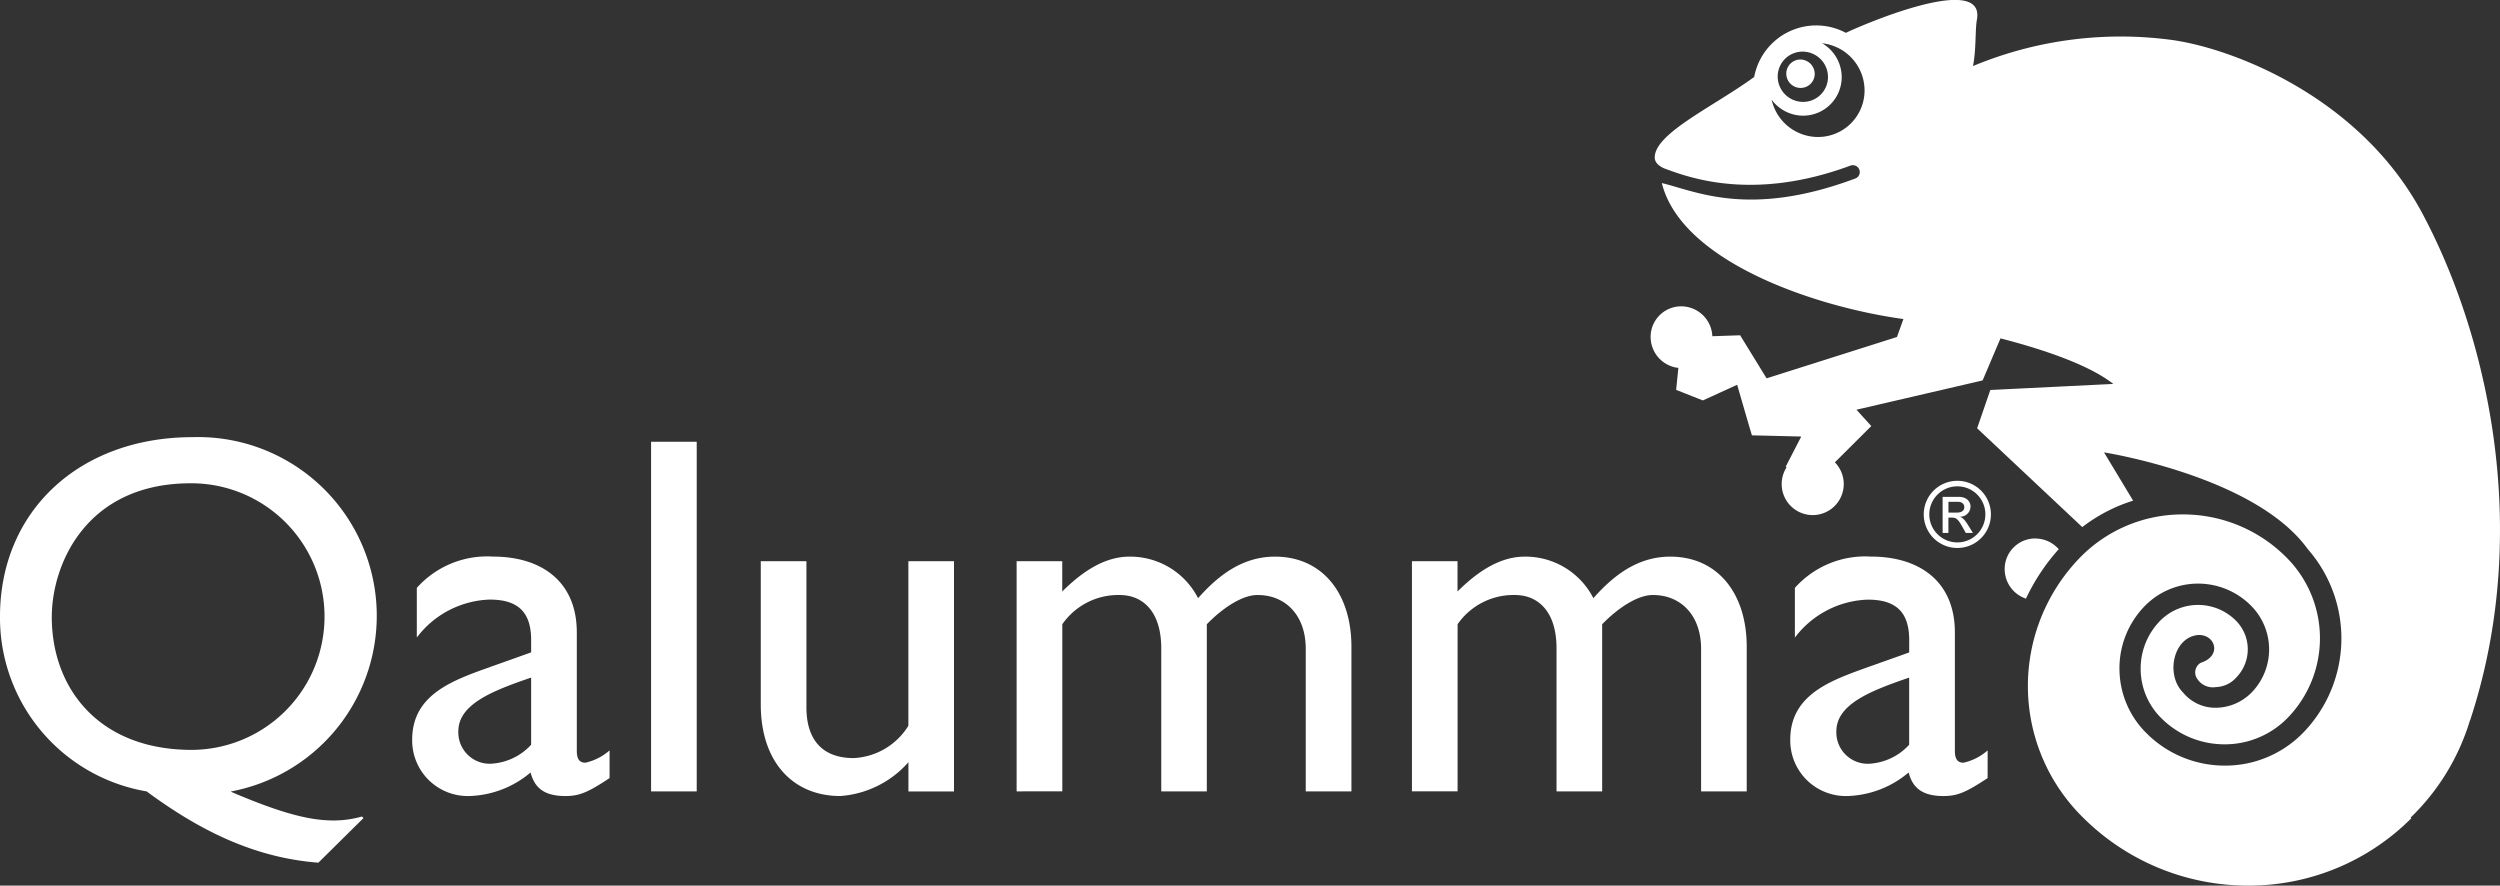 <svg id="Group_2" data-name="Group 2" xmlns="http://www.w3.org/2000/svg" xmlns:xlink="http://www.w3.org/1999/xlink" width="173.368" height="61.414" viewBox="0 0 173.368 61.414">
  <rect x="0" y="0" width="173.368" height="61.414" fill="#333333" stroke="none"/>
  <defs>
    <clipPath id="clip-path">
      <rect id="Rectangle_3" data-name="Rectangle 3" width="173.368" height="61.414" fill="none"/>
    </clipPath>
  </defs>
  <g id="Group_1" data-name="Group 1" clip-path="url(#clip-path)">
    <path id="Path_1" data-name="Path 1" d="M220.45,59.173a2.329,2.329,0,1,1,2.331-2.332,2.326,2.326,0,0,1-2.331,2.332m0-4.273a1.944,1.944,0,1,0,1.946,1.941A1.937,1.937,0,0,0,220.45,54.9m-1.018.727h1.105c.62,0,.829.385.829.657a.71.71,0,0,1-.715.72v.013c.215.076.374.291.582.626l.3.487h-.494l-.22-.392c-.316-.563-.436-.67-.746-.67h-.24V58.13h-.4Zm.985,1.093c.31,0,.519-.12.519-.379,0-.228-.183-.372-.448-.372h-.651v.752Z" transform="translate(-84.717 -21.173)" fill="#fff"/>
    <path id="Path_2" data-name="Path 2" d="M22.078,79.075c-4.693-.355-8.533-2.453-11.91-4.942A12.214,12.214,0,0,1,0,62.009c0-7.323,5.511-12.443,13.367-12.443a12.394,12.394,0,0,1,2.668,24.567v.035c4.266,1.813,6.684,2.382,9.065,1.706l.108.107ZM3.591,62.045c0,4.906,3.235,9.208,9.706,9.208a9.244,9.244,0,1,0-.071-18.488c-7.252,0-9.635,5.618-9.635,9.279" transform="translate(0 -19.251)" fill="#fff"/>
    <path id="Path_3" data-name="Path 3" d="M60.424,78.47c-1.458.96-2.062,1.245-3.058,1.245-1.387,0-2.133-.5-2.418-1.635a6.867,6.867,0,0,1-4.3,1.635A3.854,3.854,0,0,1,46.736,75.8c0-3.164,2.881-4.124,5.44-5.048l2.809-1v-.853c0-1.991-.96-2.808-2.879-2.808a6.609,6.609,0,0,0-5.049,2.631V65.28a6.542,6.542,0,0,1,5.3-2.169c3.235,0,5.795,1.635,5.795,5.262v8.213c0,.6.213.817.6.817a3.79,3.79,0,0,0,1.672-.853ZM54.985,71.5c-2.7.924-5.049,1.849-5.049,3.733a2.175,2.175,0,0,0,2.275,2.24,4.066,4.066,0,0,0,2.774-1.316Z" transform="translate(-18.152 -24.512)" fill="#fff"/>
    <rect id="Rectangle_2" data-name="Rectangle 2" width="3.164" height="24.247" transform="translate(45.151 30.635)" fill="#fff"/>
    <path id="Path_4" data-name="Path 4" d="M96.5,79.6V77.571a6.947,6.947,0,0,1-4.728,2.346c-3.237,0-5.512-2.311-5.512-6.364V63.634h3.166V73.766c0,2.24,1.1,3.52,3.27,3.52a4.722,4.722,0,0,0,3.8-2.24V63.634h3.164V79.6Z" transform="translate(-33.503 -24.715)" fill="#fff"/>
    <path id="Path_5" data-name="Path 5" d="M118.434,63.431v2.1c1.635-1.635,3.164-2.418,4.658-2.418a5.288,5.288,0,0,1,4.762,2.88c1.387-1.564,3.058-2.88,5.334-2.88,3.235,0,5.3,2.489,5.3,6.257V79.394H135.32V69.51c0-2.417-1.493-3.733-3.306-3.733-1.031-.035-2.418.853-3.555,2.026v11.59H125.3V69.475c0-2.6-1.315-3.7-2.88-3.7a4.72,4.72,0,0,0-3.982,2.026v11.59H115.27V63.431Z" transform="translate(-44.77 -24.512)" fill="#fff"/>
    <path id="Path_6" data-name="Path 6" d="M163.251,63.431v2.1c1.635-1.635,3.164-2.418,4.657-2.418a5.291,5.291,0,0,1,4.764,2.88c1.387-1.564,3.058-2.88,5.334-2.88,3.235,0,5.3,2.489,5.3,6.257V79.394h-3.164V69.51c0-2.417-1.494-3.733-3.306-3.733-1.031-.035-2.418.853-3.555,2.026v11.59h-3.164V69.475c0-2.6-1.316-3.7-2.879-3.7a4.716,4.716,0,0,0-3.982,2.026v11.59h-3.166V63.431Z" transform="translate(-62.176 -24.512)" fill="#fff"/>
    <path id="Path_7" data-name="Path 7" d="M216.674,78.47c-1.458.96-2.062,1.245-3.057,1.245-1.387,0-2.135-.5-2.418-1.635a6.869,6.869,0,0,1-4.3,1.635,3.853,3.853,0,0,1-3.91-3.911c0-3.164,2.879-4.124,5.439-5.048l2.809-1v-.853c0-1.991-.96-2.808-2.879-2.808a6.608,6.608,0,0,0-5.049,2.631V65.28a6.541,6.541,0,0,1,5.3-2.169c3.235,0,5.795,1.635,5.795,5.262v8.213c0,.6.214.817.6.817a3.781,3.781,0,0,0,1.672-.853Zm-5.44-6.968c-2.7.924-5.049,1.849-5.049,3.733a2.176,2.176,0,0,0,2.275,2.24,4.066,4.066,0,0,0,2.774-1.316Z" transform="translate(-78.839 -24.512)" fill="#fff"/>
    <path id="Path_8" data-name="Path 8" d="M243.994,49.932c4.341-13.178,1.171-26.765-3.344-35.18C236.381,6.795,227.677,3.4,223.371,2.78a26.639,26.639,0,0,0-13.856,1.8c.234-1.217.136-2.471.271-3.224.607-3.382-8.387.564-9.085.923a4.376,4.376,0,0,0-6.361,3.059c-2.779,2.024-6.74,3.836-6.892,5.481-.021.194-.012.574.669.865,1.661.61,6.115,2.315,12.9-.2a.48.48,0,0,1,.614.28.474.474,0,0,1-.278.614c-7.361,2.755-11.073.872-13.418.318,1.353,5.422,10.531,8.571,16.753,9.429l-.448,1.245L195.2,26.237l-1.835-2.986-1.927.065a2.166,2.166,0,0,0-1.607-2,2.122,2.122,0,0,0-2.607,1.518,2.163,2.163,0,0,0,1.541,2.62,2,2,0,0,0,.317.057l-.154,1.525,1.852.733,2.38-1.086s1.1,3.818,1.029,3.506l3.414.083-1.076,2.088.059.048a2.152,2.152,0,1,0,3.35-.346l2.525-2.516-1.028-1.133,8.748-2.031,1.239-2.917c2.872.741,6.1,1.806,7.823,3.16l-8.528.42L209.8,29.7l7.292,6.852a11.343,11.343,0,0,1,3.526-1.834L218.6,31.372s10.486,1.635,14.128,6.706a9.391,9.391,0,0,1-.353,12.77,7.535,7.535,0,0,1-5.393,2.245,7.666,7.666,0,0,1-5.435-2.245,6.29,6.29,0,0,1-1.876-4.433,6.172,6.172,0,0,1,1.8-4.435,5.169,5.169,0,0,1,7.3,0,4.287,4.287,0,0,1,.053,6.054,3.521,3.521,0,0,1-2.516,1.047,2.89,2.89,0,0,1-2.219-1.048c-1.179-1.172-.741-3.567.763-3.95,1.358-.348,2.083,1.358.457,1.878a.774.774,0,0,0-.224,1.143,1.282,1.282,0,0,0,1.282.542,1.955,1.955,0,0,0,1.4-.658,2.806,2.806,0,0,0-.036-3.963,3.7,3.7,0,0,0-5.216,0,4.735,4.735,0,0,0-1.374,3.391,4.808,4.808,0,0,0,1.435,3.389,6.188,6.188,0,0,0,4.382,1.812,6.083,6.083,0,0,0,4.353-1.812,7.921,7.921,0,0,0-.095-11.182,10.094,10.094,0,0,0-7.146-2.949,9.919,9.919,0,0,0-7.093,2.949,12.786,12.786,0,0,0,.157,18.061,16.18,16.18,0,0,0,11.458,4.73,15.913,15.913,0,0,0,11.321-4.673l-.054-.042a15.656,15.656,0,0,0,4.125-6.768M197.7,3.58a1.763,1.763,0,0,1,1.758,1.741,1.726,1.726,0,0,1-1.728,1.745,1.762,1.762,0,0,1-1.76-1.745A1.726,1.726,0,0,1,197.7,3.58M198.763,9.5a3.3,3.3,0,0,1-3.212-2.584,2.722,2.722,0,0,0,2.183,1.105,2.674,2.674,0,0,0,2.675-2.7A2.728,2.728,0,0,0,199.051,3a3.3,3.3,0,0,1,2.943,3.242A3.227,3.227,0,0,1,198.763,9.5" transform="translate(-72.692 0)" fill="#fff"/>
    <path id="Path_9" data-name="Path 9" d="M229.423,61.054A2.118,2.118,0,0,0,227.3,63.2a2.161,2.161,0,0,0,1.475,2.027,14.142,14.142,0,0,1,2.273-3.429,2.161,2.161,0,0,0-1.624-.74" transform="translate(-88.281 -23.713)" fill="#fff"/>
    <path id="Path_10" data-name="Path 10" d="M203.534,8.719a.974.974,0,0,0,.975-.983,1,1,0,0,0-.991-.987.976.976,0,0,0-.98.987.994.994,0,0,0,1,.983" transform="translate(-78.664 -2.621)" fill="#fff"/>
  </g>
</svg>
